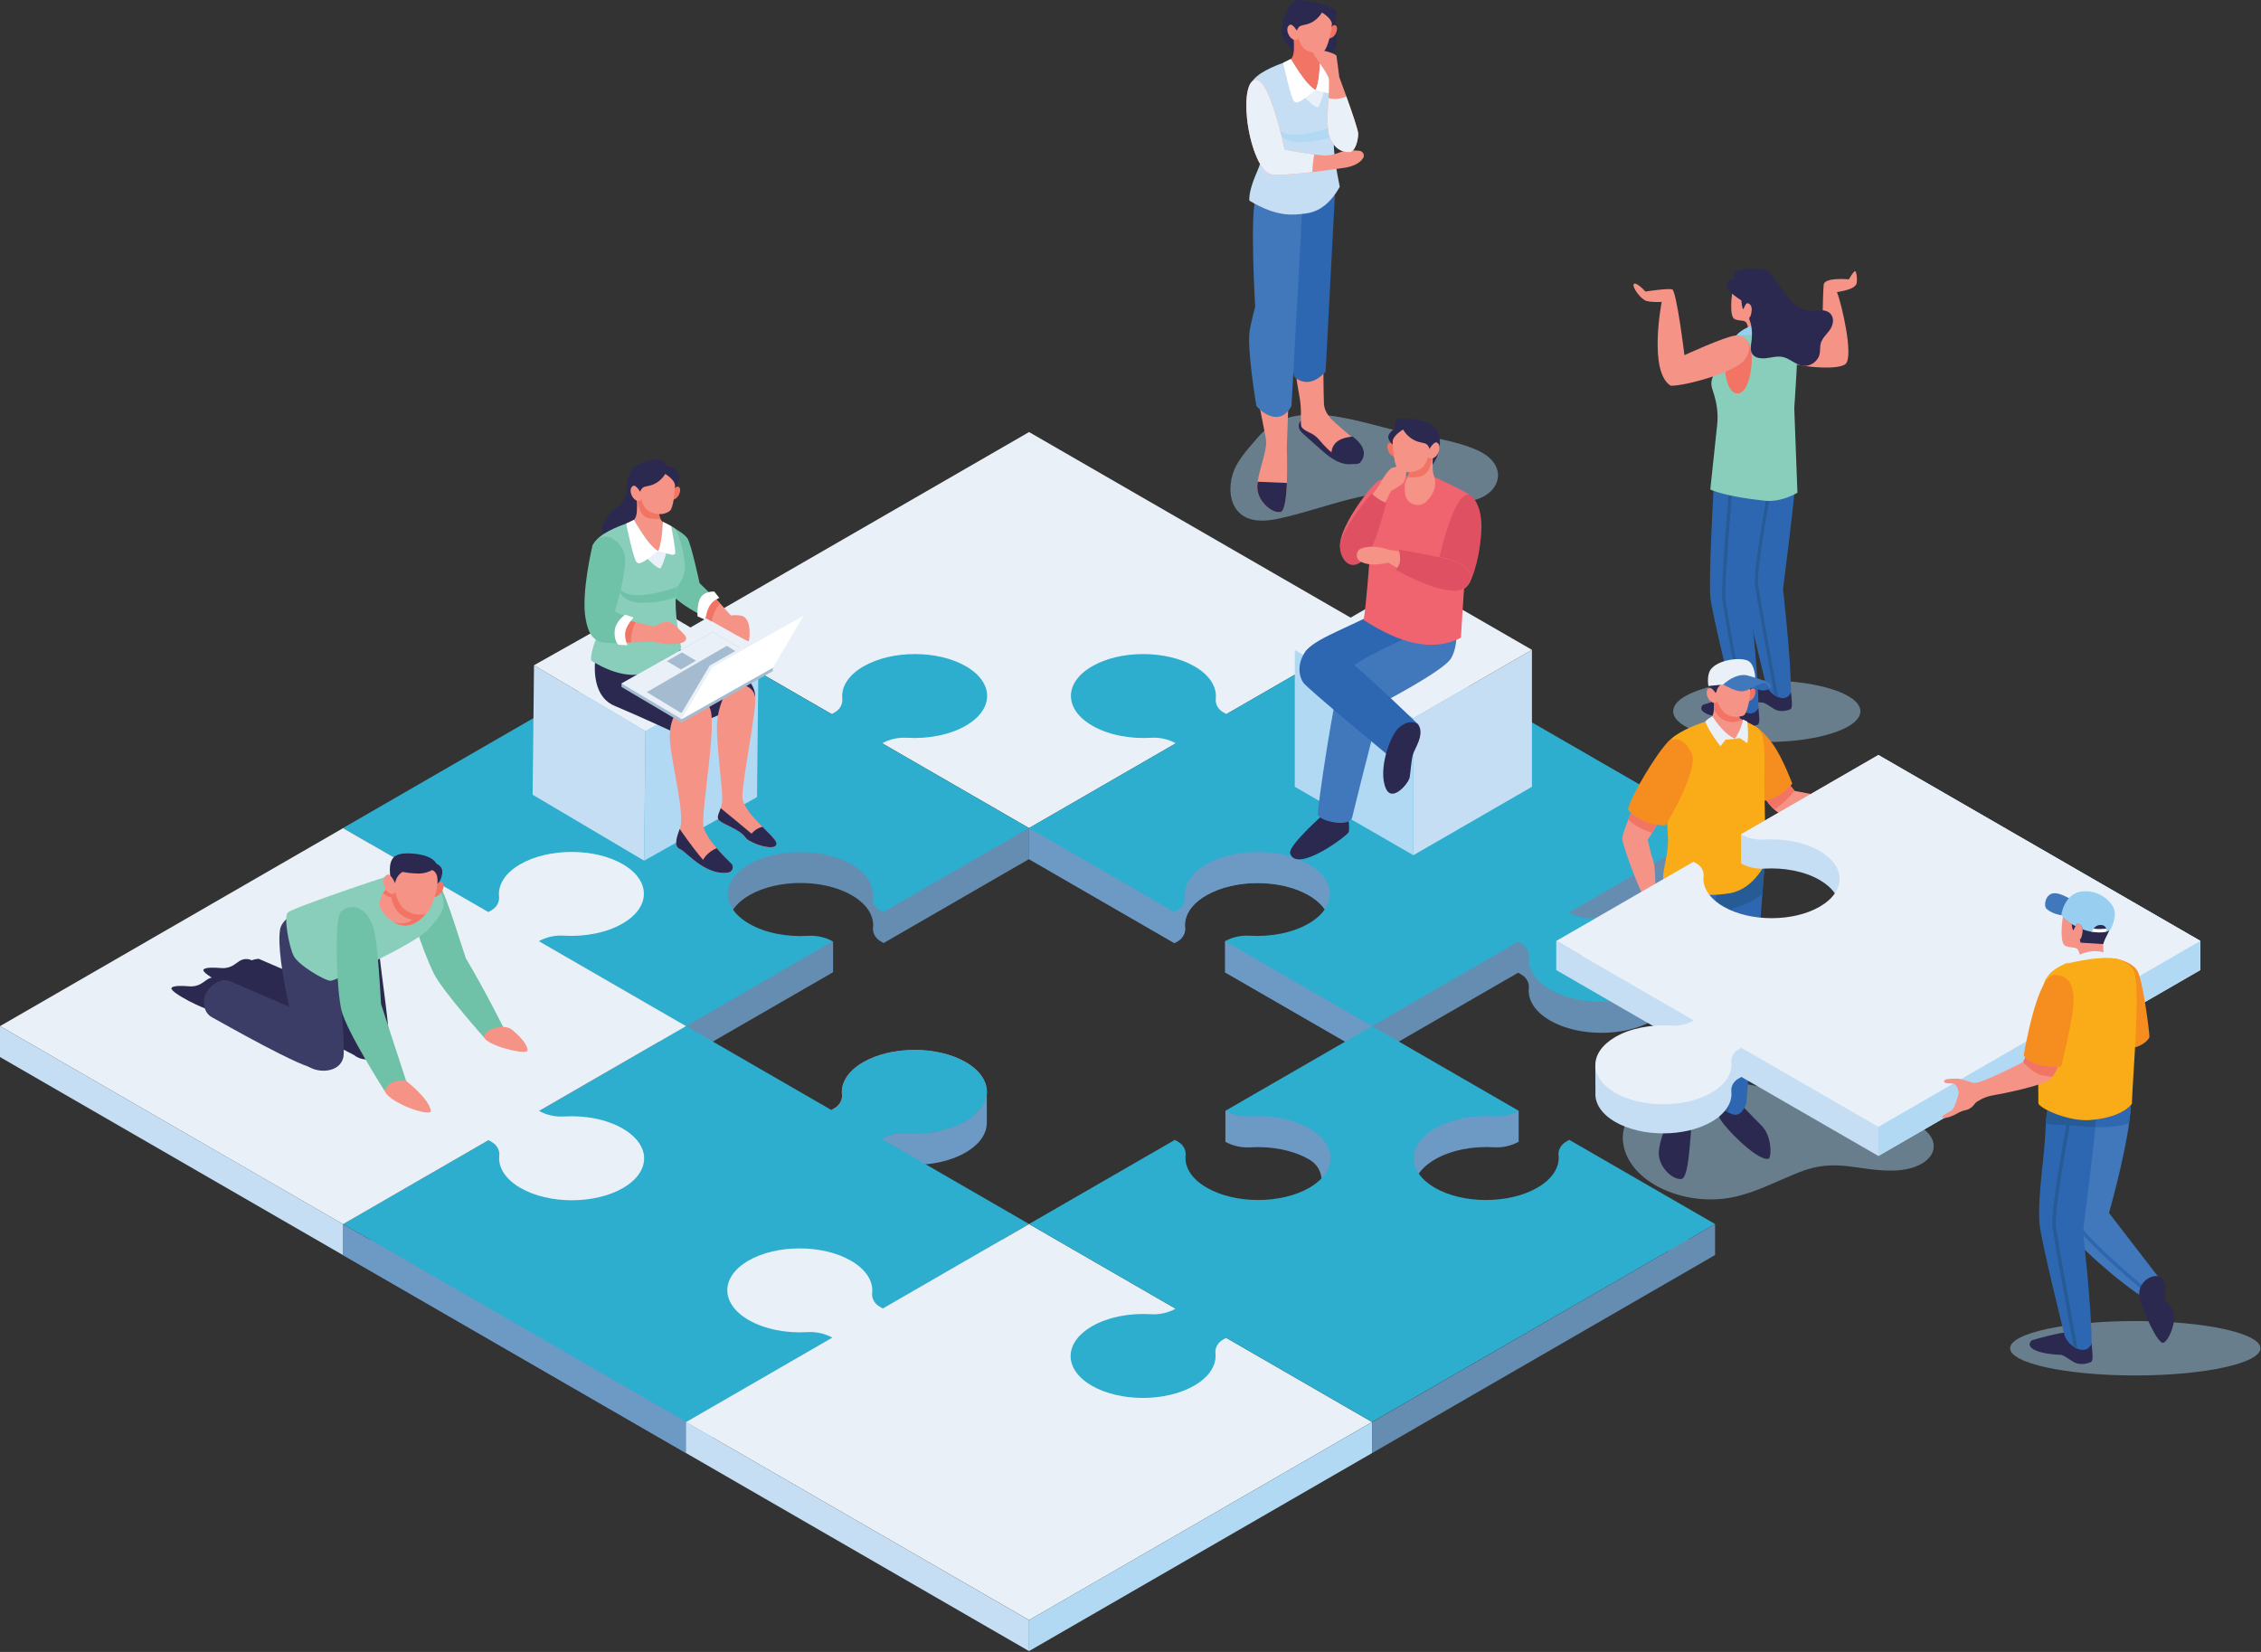 <svg width="364" height="266" viewBox="0 0 364 266" fill="none" xmlns="http://www.w3.org/2000/svg">
<rect x="0" y="0" width="364" height="266" fill="#333333" stroke="none"/>
<g clip-path="url(#clip0_2001_3828)">
<path d="M220.89 101.45L165.67 133.34L110.44 101.45L165.67 69.57L220.89 101.45Z" fill="#EAF0F8"/>
<path d="M110.44 106.46L55.22 138.34L110.44 170.21L134.12 156.55V151.59L118.45 151.93C116.29 149.4 117 146.26 120.62 144.16C125.16 141.52 132.56 141.52 137.13 144.16C138.97 145.22 140.07 146.55 140.43 147.92C140.56 148.41 140.6 148.89 140.55 149.37C140.45 150.25 140.96 151.1 141.72 151.54L142.26 151.85L165.67 138.33V133.34L110.44 106.45V106.46Z" fill="#648DB1"/>
<path d="M142.02 119.69C143.23 119.02 144.6 118.72 145.98 118.8C149.36 119.01 152.87 118.36 155.47 116.86C160.05 114.22 160.07 109.94 155.53 107.3C150.99 104.66 143.59 104.66 139.02 107.3C136.54 108.73 135.41 110.64 135.6 112.51C135.7 113.39 135.19 114.24 134.43 114.68L133.88 115L110.44 101.46L55.21 133.34L78.61 146.86L86.74 151.55L110.43 165.23L134.07 151.58C132.86 150.91 131.49 150.61 130.11 150.69C126.73 150.9 123.22 150.25 120.62 148.75C116.04 146.11 116.02 141.83 120.56 139.19C125.1 136.55 132.5 136.55 137.07 139.19C139.55 140.62 140.68 142.53 140.49 144.4C140.39 145.28 140.9 146.13 141.66 146.57L142.2 146.88L165.65 133.34L142 119.69H142.02Z" fill="#2DAECE"/>
<path d="M276.11 138.34L252.56 151.94C253.77 152.61 255.14 152.91 256.52 152.83C258.39 152.71 260.29 152.87 262.07 153.28V153.25L269.46 154.18L269.4 158.9C269.23 161.09 268.62 162.85 266.06 164.33C261.52 166.97 254.12 166.97 249.55 164.33C247.07 162.9 245.94 160.99 246.13 159.12C246.23 158.24 245.72 157.39 244.96 156.95L244.41 156.63L220.87 170.21L197.19 156.55C198.4 155.89 199.77 155.58 201.15 155.66C202.17 155.72 203.2 155.71 204.21 155.62C206.56 155.4 208.82 154.78 210.64 153.73C215.22 151.09 215.24 146.81 210.7 144.17C206.16 141.53 198.76 141.53 194.19 144.17C192.35 145.23 191.25 146.56 190.89 147.93C190.76 148.41 190.72 148.9 190.77 149.38C190.87 150.26 190.36 151.11 189.6 151.55L189.06 151.86L165.65 138.34V133.35L220.87 106.46L276.09 133.35V138.34H276.11Z" fill="#648DB1"/>
<path d="M220.89 165.23V106.46L165.67 133.35V138.34L189.08 151.86L189.62 151.55C190.38 151.11 190.89 150.26 190.79 149.38C190.74 148.9 190.78 148.41 190.91 147.93C191.27 146.55 192.37 145.23 194.21 144.17C198.78 141.53 206.17 141.53 210.72 144.17C213.91 146.02 214.84 148.68 213.53 151.02L197.21 151.57V156.56L220.89 170.23V165.24V165.23Z" fill="#6D99C5"/>
<path d="M266.07 159.34C261.53 161.98 254.13 161.98 249.56 159.34C247.08 157.91 245.95 156 246.14 154.13C246.24 153.25 245.73 152.4 244.97 151.96L244.42 151.64L220.88 165.23L197.2 151.56C198.41 150.89 199.78 150.59 201.16 150.67C204.54 150.88 208.05 150.23 210.65 148.73C215.23 146.09 215.25 141.81 210.71 139.17C206.17 136.53 198.77 136.53 194.2 139.17C191.72 140.6 190.59 142.51 190.78 144.38C190.88 145.26 190.37 146.11 189.61 146.55L189.07 146.86L165.66 133.34L189.3 119.69C188.1 119.03 186.72 118.72 185.35 118.8C181.97 119.01 178.46 118.36 175.86 116.86C171.28 114.22 171.26 109.94 175.8 107.3C180.34 104.66 187.74 104.66 192.31 107.3C194.79 108.73 195.92 110.64 195.73 112.51C195.63 113.39 196.14 114.24 196.9 114.68L197.44 114.99L220.89 101.46L276.11 133.34L252.56 146.94C253.77 147.61 255.14 147.91 256.52 147.83C259.9 147.62 263.41 148.27 266.01 149.77C270.59 152.41 270.61 156.69 266.07 159.33V159.34Z" fill="#2DAECE"/>
<path d="M141.969 188.421C143.179 187.751 144.549 187.451 145.939 187.531C149.319 187.741 152.829 187.091 155.429 185.591C157.739 184.261 158.889 182.511 158.869 180.761V175.331L156.679 176.861C156.319 176.571 155.929 176.291 155.479 176.031C150.939 173.391 143.539 173.391 138.969 176.031C136.489 177.461 135.359 179.371 135.549 181.241C135.649 182.121 135.14 182.971 134.38 183.411L133.839 183.731L110.439 170.221L86.79 183.881L78.659 188.571L55.23 202.101L110.449 233.981L133.999 220.381L139.85 217.001L142.13 215.681L165.669 202.091L141.979 188.411L141.969 188.421Z" fill="#6D99C5"/>
<path d="M155.43 180.601C152.83 182.101 149.32 182.751 145.94 182.541C144.56 182.461 143.18 182.771 141.97 183.431L133.84 178.741L134.38 178.421C135.14 177.981 135.65 177.131 135.55 176.251C135.35 174.381 136.49 172.471 138.97 171.041C143.54 168.401 150.93 168.401 155.48 171.041C160.02 173.681 160 177.961 155.42 180.601H155.43Z" fill="#F0646F"/>
<path d="M141.969 183.43C143.179 182.76 144.549 182.46 145.939 182.54C149.319 182.75 152.829 182.1 155.429 180.6C160.009 177.96 160.029 173.68 155.489 171.04C150.949 168.4 143.549 168.4 138.979 171.04C136.499 172.47 135.369 174.38 135.559 176.25C135.659 177.13 135.149 177.98 134.389 178.42L133.849 178.74L110.449 165.23L86.799 178.89L78.669 183.58L55.239 197.11L110.459 228.99L134.009 215.39L139.859 212.01L142.139 210.69L165.679 197.1L141.989 183.42L141.969 183.43Z" fill="#2DAECE"/>
<path d="M110.45 228.99V233.98L55.22 202.1V197.11L110.45 228.99Z" fill="#6D99C5"/>
<path d="M165.67 197.111L142.13 210.701L141.58 210.381C140.82 209.941 140.31 209.091 140.41 208.211C140.61 206.341 139.47 204.431 136.99 203.001C132.42 200.361 125.03 200.361 120.48 203.001C115.94 205.641 115.96 209.921 120.54 212.561C123.14 214.061 126.65 214.711 130.03 214.501C131.41 214.421 132.79 214.731 134 215.391L110.45 228.991L165.67 260.871L220.89 228.981L165.67 197.101V197.111Z" fill="#EAF0F8"/>
<path d="M165.67 260.88V265.87L110.45 233.98V228.99L165.67 260.88Z" fill="#C5DEF3"/>
<path d="M165.67 260.87V265.86L220.89 233.98V228.99L165.67 260.87Z" fill="#B2D9F3"/>
<path d="M252.62 188.54L252.08 188.86C251.32 189.3 250.81 190.15 250.91 191.03C251.11 192.9 249.97 194.81 247.49 196.24C242.92 198.88 235.53 198.88 230.98 196.24C226.43 193.6 226.46 189.32 231.04 186.68C233.64 185.18 237.15 184.53 240.53 184.74C241.91 184.82 243.29 184.51 244.49 183.85V178.86L234.11 177.86L220.89 170.23L208.9 177.15L197.28 178.87V183.86C198.49 184.53 199.88 184.83 201.26 184.75C204.64 184.54 208.15 185.19 210.74 186.69C215.32 189.33 210.8 196.25 210.8 196.25L276.11 202.11L252.62 188.54Z" fill="#6D99C5"/>
<path d="M252.62 183.55L252.08 183.87C251.32 184.31 250.81 185.16 250.91 186.04C251.11 187.91 249.97 189.82 247.49 191.25C242.92 193.89 235.53 193.89 230.98 191.25C226.44 188.61 226.46 184.33 231.04 181.69C233.64 180.19 237.15 179.54 240.53 179.75C241.91 179.83 243.29 179.52 244.49 178.86L220.89 165.23L197.28 178.86C198.49 179.53 199.88 179.83 201.26 179.75C204.64 179.54 208.15 180.19 210.74 181.69C215.32 184.33 215.34 188.61 210.8 191.25C206.25 193.89 198.86 193.89 194.29 191.25C191.8 189.82 190.67 187.91 190.87 186.04C190.97 185.16 190.47 184.31 189.7 183.87L189.14 183.55L165.66 197.1L189.26 210.73C188.05 211.4 186.68 211.7 185.3 211.62C181.92 211.41 178.41 212.06 175.81 213.56C171.23 216.2 171.21 220.48 175.75 223.12C180.29 225.76 187.69 225.76 192.26 223.12C194.74 221.69 195.87 219.78 195.68 217.91C195.58 217.03 196.09 216.18 196.85 215.74L197.4 215.42L220.88 228.97L276.11 197.1L252.62 183.53V183.55Z" fill="#2DAECE"/>
<path d="M220.891 228.99V233.98L276.111 202.09V197.11L220.891 228.99Z" fill="#648DB1"/>
<path d="M100.25 181.721C97.65 180.221 94.14 179.571 90.76 179.781C89.38 179.861 88 179.551 86.79 178.891L110.44 165.231L86.75 151.551C87.96 150.881 89.33 150.581 90.72 150.661C94.1 150.871 97.61 150.221 100.21 148.721C104.79 146.081 104.81 141.801 100.27 139.161C95.73 136.521 88.33 136.521 83.76 139.161C81.28 140.591 80.15 142.501 80.34 144.371C80.44 145.251 79.93 146.101 79.17 146.541L78.62 146.861L55.23 133.351L0 165.231L55.23 197.121L78.66 183.591L79.21 183.911C79.97 184.351 80.48 185.201 80.38 186.081C80.18 187.951 81.32 189.861 83.8 191.291C88.37 193.931 95.76 193.931 100.31 191.291C104.85 188.651 104.83 184.371 100.25 181.731V181.721Z" fill="#EAF0F8"/>
<path d="M55.22 197.11V202.1L0 170.21V165.23L55.22 197.11Z" fill="#C5DEF3"/>
<g style="mix-blend-mode:multiply" opacity="0.47">
<path d="M299.509 114.53C299.509 117.26 292.759 119.48 284.439 119.48C276.119 119.48 269.369 117.26 269.369 114.53C269.369 111.8 276.119 109.58 284.439 109.58C292.759 109.58 299.509 111.8 299.509 114.53Z" fill="#A4D3F1"/>
</g>
<path d="M287.649 58.171C288.869 58.971 295.659 59.741 297.079 58.641C298.499 57.541 296.489 48.861 295.729 47.041C298.039 46.641 298.519 46.241 298.809 45.841C299.099 45.441 298.899 43.561 298.619 43.671C298.329 43.781 297.649 44.981 297.649 44.981C297.649 44.981 293.719 44.601 293.599 45.841C293.429 47.551 293.369 54.801 293.369 54.801C293.369 54.801 289.399 53.601 287.699 54.581C286.329 55.371 286.449 57.481 287.669 58.161L287.649 58.171Z" fill="#F59386"/>
<path d="M279.389 111.031C279.519 110.891 284.009 109.721 284.659 109.811C285.309 109.901 288.269 110.591 288.339 111.511C288.409 112.431 288.679 114.031 288.229 114.211C287.779 114.391 287.099 114.601 286.269 114.431C285.439 114.261 284.349 113.121 283.659 113.121C282.969 113.121 281.209 112.951 280.219 112.551C278.909 112.031 278.999 111.461 279.389 111.021V111.031Z" fill="#2B2950"/>
<path d="M288.999 77.631C288.969 78.081 288.939 78.551 288.909 79.001C288.729 81.701 287.049 94.871 287.049 94.871C287.049 94.871 288.349 106.141 288.329 111.511C288.039 112.061 287.589 112.481 286.889 112.401C286.659 112.371 286.439 112.321 286.239 112.241C286.019 112.161 285.829 112.061 285.649 111.941C284.749 111.341 284.339 110.371 284.339 110.371C284.339 110.371 280.739 95.911 280.579 93.561C280.289 89.331 281.379 83.691 281.529 78.991C281.529 78.941 281.529 78.881 281.529 78.831C281.819 71.751 287.089 71.971 288.199 72.661C289.129 73.241 289.119 75.371 288.989 77.621L288.999 77.631Z" fill="#2E67B1"/>
<path d="M288.999 77.631C287.669 78.371 285.909 79.001 283.769 79.011C283.009 79.011 282.259 78.951 281.549 78.841C281.839 71.761 287.109 71.981 288.219 72.671C289.149 73.251 289.139 75.381 289.009 77.631H288.999Z" fill="#265B96"/>
<path d="M286.259 112.25C286.039 112.17 285.849 112.07 285.669 111.95C284.849 107.45 282.799 96.26 282.529 94.121C282.179 91.41 285.109 76.13 285.229 75.481L285.749 75.581C285.719 75.74 282.709 91.43 283.049 94.061C283.329 96.251 285.489 108.06 286.259 112.26V112.25Z" fill="#265B96"/>
<path d="M274.139 113.511C274.269 113.371 278.759 112.201 279.409 112.291C280.059 112.381 283.019 113.071 283.089 113.991C283.159 114.911 283.429 116.511 282.979 116.691C282.529 116.871 281.849 117.081 281.019 116.911C280.189 116.741 279.099 115.601 278.409 115.601C277.719 115.601 275.959 115.431 274.969 115.031C273.659 114.511 273.749 113.941 274.139 113.501V113.511Z" fill="#2B2950"/>
<path d="M284.269 78.861C284.199 79.311 281.809 97.341 281.809 97.341C281.809 97.341 283.109 108.611 283.089 113.981C282.799 114.531 282.339 114.951 281.649 114.871C281.419 114.841 281.199 114.791 280.999 114.711C280.779 114.631 280.589 114.531 280.409 114.411C279.509 113.811 279.099 112.841 279.099 112.841C279.099 112.841 275.499 98.381 275.339 96.031C275.119 92.701 275.709 81.441 275.979 76.741C276.049 75.461 276.099 74.661 276.099 74.651C276.559 68.571 282.369 72.511 283.249 73.471C284.569 74.911 284.699 76.091 284.269 78.851V78.861Z" fill="#2E67B1"/>
<path d="M279.53 71.44C278.92 78.26 277.53 94.45 277.8 96.52C278.08 98.71 280.24 110.52 281.01 114.72C280.79 114.64 280.6 114.54 280.42 114.42C279.6 109.92 277.55 98.73 277.28 96.59C277 94.43 278.36 78.22 278.99 71.36L279.53 71.44Z" fill="#265B96"/>
<path d="M284.269 78.861C284.269 78.861 281.119 80.05 275.979 76.751C276.049 75.471 276.099 74.671 276.099 74.66C276.559 68.581 282.369 72.52 283.249 73.481C284.569 74.921 284.699 76.1 284.269 78.861Z" fill="#265B96"/>
<path d="M279.059 46.33C278.669 47.77 278.449 50.96 279.219 51.36C279.979 51.76 280.829 51.46 281.149 51.96C281.469 52.46 281.569 53.6 281.569 53.6C281.569 53.6 284.239 53.47 284.969 53.08C284.949 51.42 284.799 51.02 285.009 50.51C285.219 50 286.539 47.73 285.959 45.94C285.379 44.16 279.829 43.58 279.079 46.32L279.059 46.33Z" fill="#F59386"/>
<path d="M279.53 54.011C279.53 54.011 279.36 54.111 278.9 54.351C278.24 54.701 277.72 55.281 277.46 55.981C276.11 59.641 275.47 61.061 275.51 61.821C275.53 62.211 275.64 62.641 275.79 63.051C276.39 64.771 276.64 66.591 276.45 68.401L275.34 78.821C275.34 78.821 277.53 79.941 284.13 80.631C286.84 80.911 289.37 79.341 289.37 79.341L288.86 65.711C288.86 65.711 289.62 55.101 289.3 54.551C288.52 53.181 283.18 52.461 279.52 54.011H279.53Z" fill="#89CEBB"/>
<path d="M280.8 54.41C280.8 54.41 282.4 55.27 281.94 59.151C281.48 63.031 280.06 63.941 278.92 63.031C277.78 62.12 277.35 58.41 277.78 56.641C278.24 54.761 278.75 54.02 280.8 54.41Z" fill="#F27465"/>
<path d="M279.53 54.01C279.53 54.01 280.55 52.7 282.81 52.26C285.07 51.82 286.74 53.3 286.74 53.3C286.6 53.52 282.63 53.96 279.53 54.01Z" fill="#98CEF0"/>
<path d="M286.6 47.191C286.56 46.071 285.51 45.281 285.1 45.111C284.31 44.781 281.68 43.951 281.25 44.231C280.99 44.391 280.84 44.801 280.78 45.031C280.08 45.011 278.46 44.631 278.1 45.441C277.95 45.771 278.03 46.171 278.21 46.491C278.67 47.291 279.58 47.871 280.34 48.371C280.34 48.371 280.45 49.731 280.64 49.791C280.95 49.331 281.05 48.531 281.63 48.941C282.21 49.351 281.98 50.271 281.89 50.641C281.8 51.011 281.68 51.151 281.6 51.141L281.72 51.631L285.07 51.851C285.07 51.851 285.26 51.211 285.66 50.491C286.06 49.771 286.63 48.331 286.59 47.211L286.6 47.191Z" fill="#2B2950"/>
<path d="M293.65 54.29C293.92 53.93 294.24 53.59 294.51 53.23C295.32 52.18 295.43 50.53 293.91 50.05C293.27 49.85 292.43 50.09 291.76 50.05C291 50 290.24 49.85 289.57 49.47C288.67 48.96 288.02 48.1 287.4 47.26C286.81 46.46 286.22 45.66 285.62 44.86C285.3 44.42 284.96 43.95 284.5 43.64C284.11 43.38 283.62 43.37 283.17 43.3C282.01 43.14 280.82 43.24 279.71 43.6C279.48 43.68 279.22 43.78 279.12 44.01C279.04 44.18 279.07 44.39 279.1 44.58C279.23 45.37 279.24 46.35 279.59 47.08C280.13 48.23 281.43 47.52 282.25 48.13C282.68 48.45 282.9 48.93 282.86 49.47C282.79 50.29 282.21 50.83 281.65 51.37C281.62 51.4 281.84 52.04 281.86 52.12C281.92 52.39 281.97 52.66 282 52.94C282.07 53.49 282.07 54.04 282.02 54.59C281.94 55.43 281.57 56.61 282.35 57.27C282.86 57.71 283.69 57.75 284.32 57.68C285.2 57.58 286.09 57.3 286.96 57.47C288.13 57.7 289.04 58.72 290.22 58.9C291.42 59.08 292.69 58.2 292.94 57.01C293.06 56.45 292.97 55.86 293.12 55.3C293.22 54.94 293.4 54.62 293.63 54.31L293.65 54.29Z" fill="#2B2950"/>
<path d="M264.89 46.941C264.73 46.721 263.28 45.271 263.01 45.761C262.74 46.241 264.14 48.181 265.05 48.451C265.96 48.721 267.52 48.611 267.52 48.611C267.52 48.611 265.32 59.851 268.97 62.111C271.27 62.171 279.43 59.941 280.91 57.891C282.43 55.781 281.2 53.911 279.52 54.011C277.84 54.111 271.18 57.191 271.18 57.191C271.18 57.191 269.91 46.821 269.21 46.601C268.51 46.381 264.88 46.951 264.88 46.951L264.89 46.941Z" fill="#F59386"/>
<g style="mix-blend-mode:multiply" opacity="0.47">
<path d="M311.3 184.32C311.51 186.44 309.06 188.41 304.72 188.49C299.08 188.59 295.64 186.38 289.67 188.75C286.05 190.18 282.58 192.09 278.76 192.82C275.12 193.51 271.27 193.06 267.88 191.55C264.94 190.24 262.21 187.92 261.45 184.79C259.81 178.1 268.85 174.32 274.05 174.04C280.76 173.69 287.34 176.23 293.85 177.42C298.32 178.24 303 178.81 307.26 180.46C309.89 181.48 311.16 182.93 311.3 184.31V184.32Z" fill="#A4D3F1"/>
</g>
<path d="M281.62 111.459C281.74 111.319 283.11 109.549 282.35 108.849C281.59 108.149 281.35 108.099 281.35 108.099C281.35 108.099 279.65 106.849 277.88 107.239C275.47 107.779 274.78 108.959 275.22 112.199C275.77 116.179 280.86 112.399 281.62 111.459Z" fill="#2B2950"/>
<path d="M281.32 118.86C280.43 120.03 278.85 120.4 277.46 119.89C274.31 118.74 274.54 116.2 274.54 116.2C274.54 116.2 275.54 116.07 275.83 114.86C275.87 114.69 275.9 114.48 275.92 114.25C276.01 113.23 275.9 111.82 275.9 111.71L275.98 111.66L276.9 111.1C276.9 111.1 279.89 113.25 279.93 113.72C279.96 114.07 279.75 115 280.04 115.58C280.12 115.74 280.33 115.82 280.51 115.9C280.58 115.93 280.64 115.96 280.7 115.99C281.35 116.53 282.34 117.48 281.29 118.85L281.32 118.86Z" fill="#F59386"/>
<path d="M280.54 115.919C279.98 116.099 279.32 116.329 278.69 116.269C277.33 116.139 276.47 115.319 275.94 114.259C276.03 113.239 275.92 111.829 275.92 111.719L276 111.669L276.92 111.109C276.92 111.109 279.91 113.259 279.95 113.729C279.98 114.079 279.77 115.009 280.06 115.589C280.14 115.749 280.35 115.829 280.53 115.909L280.54 115.919Z" fill="#F27465"/>
<path d="M281.53 111.42C281.53 111.42 281.98 110.67 282.37 110.89C282.76 111.11 282.6 111.88 282.33 112.32C282.06 112.76 281.5 113.03 281.29 112.94C281.08 112.85 281.53 111.42 281.53 111.42Z" fill="#F27465"/>
<path d="M281.751 111.73C281.721 112.4 281.301 115 280.641 115.24C279.781 115.54 278.711 115.51 277.821 114.9C277.161 114.45 276.581 113.42 276.391 112.68C276.231 112.07 276.231 111.4 276.521 110.85C276.651 110.59 276.841 110.37 277.061 110.19C277.551 110.22 278.291 110.23 279.081 110.15C279.871 110.07 280.481 109.74 280.851 109.47C280.911 109.48 280.961 109.5 281.021 109.53C281.451 109.73 281.631 110.18 281.711 110.67C281.771 111.05 281.761 111.44 281.751 111.74V111.73Z" fill="#F59386"/>
<path d="M276.38 111.89C276.38 111.89 275.62 110.53 275.14 110.79C274.66 111.05 274.64 111.79 275.01 112.46C275.44 113.23 276.25 113.42 276.51 112.87L276.37 111.89H276.38Z" fill="#F59386"/>
<path d="M275.04 110.47C275.04 110.47 277.57 110.2 277.96 110.16C278.45 110.07 282.46 109.67 282.55 109.46C282.64 109.25 282.51 106.87 281.36 106.37C280.02 105.79 276.48 106.26 275.38 107.85C274.73 108.78 275.04 110.48 275.04 110.48V110.47Z" fill="#EAF0F8"/>
<path d="M284.929 110.829C284.929 110.829 283.709 111.859 282.189 110.399C283.359 109.499 283.749 109.719 284.209 109.849C284.669 109.979 284.929 110.829 284.929 110.829Z" fill="#3067B1"/>
<path d="M277.43 110.21C277.43 110.21 279.27 111.35 280.44 111.32C281.61 111.3 283.42 109.79 284.1 109.98C284.78 110.17 284.79 110.81 284.94 110.82C285.09 110.83 285.19 110.44 284.68 109.97C284.17 109.51 281.29 108.76 281.29 108.76C281.29 108.76 279.72 108.21 277.44 110.19L277.43 110.21Z" fill="#4078BB"/>
<path d="M276.92 177.719C276.92 177.719 276.77 179.289 276.79 179.869C276.82 180.669 282.71 187.009 284.71 186.589C285.19 186.489 285.36 182.969 283.55 181.209C282.24 179.929 280.04 177.569 280.04 177.569L276.92 177.719Z" fill="#2B2950"/>
<path d="M284.16 138.129C284.16 138.129 284.05 139.599 283.88 141.959C283.83 142.569 283.78 143.239 283.73 143.959C282.91 154.899 281.22 177.449 281.13 177.679C280.94 178.129 280.51 179.439 279.42 179.509C279.16 179.529 278.74 179.389 278.28 179.159C278.09 179.069 277.91 178.969 277.72 178.859C277.19 178.549 276.67 178.199 276.36 177.899C275.69 175.789 275.4 157.169 275.28 146.249C275.28 146.109 275.28 145.959 275.28 145.819C275.23 141.409 275.22 138.349 275.22 138.349C275.22 138.349 276.73 136.599 278.6 135.669C278.62 135.659 278.64 135.649 278.66 135.639C280.55 134.719 282.78 134.669 284.18 138.109L284.16 138.129Z" fill="#2E67B1"/>
<path d="M284.16 138.129C284.16 138.129 284.05 139.599 283.88 141.959C283.83 142.569 283.78 143.239 283.73 143.959C282.25 145.109 280.38 146.119 278.21 146.369C277.22 146.489 276.23 146.429 275.27 146.269C275.27 146.129 275.27 145.979 275.27 145.839C275.22 141.429 275.21 138.369 275.21 138.369C275.21 138.369 281.37 131.219 284.17 138.119L284.16 138.129Z" fill="#265B96"/>
<path d="M278.27 179.169C278.08 179.079 277.9 178.979 277.71 178.869C277.73 166.919 278.53 137.559 278.58 135.689V135.659H278.64H279.13C279.12 136.049 278.27 167.199 278.27 179.169Z" fill="#265B96"/>
<path d="M272.31 179.2C272.39 181.45 272.04 184.42 271.99 185.05C271.78 187.47 271.4 189.75 270.71 189.84C269.21 190.03 266.95 187.82 267.05 185.55C267.06 185.26 267.1 184.95 267.16 184.63C267.5 182.81 268.32 181.13 268.69 179.32C269 177.85 269.45 175.89 271.57 176.61C272.06 176.78 272.26 177.86 272.3 179.2H272.31Z" fill="#2B2950"/>
<path d="M276.57 141.4L276.07 145.95L272.58 177.74C272.58 177.74 271.59 179.99 270.53 179.94C269.47 179.89 267.88 177.96 267.88 177.96C267.88 177.96 267.4 166.79 267.7 157.82C267.86 153.01 268.01 147.01 268.1 143.25C268.15 141.07 268.19 139.64 268.19 139.64C274.2 137.79 276.56 141.4 276.56 141.4H276.57Z" fill="#4078BB"/>
<path d="M276.57 141.4L276.07 145.95C272.84 146.3 269.75 144.45 268.11 143.25C268.16 141.07 268.2 139.64 268.2 139.64C274.21 137.79 276.57 141.4 276.57 141.4Z" fill="#3067B1"/>
<path d="M302.82 131.179C299.35 132.499 296.51 131.029 296.51 131.029C296.51 131.029 289.04 132.059 286.72 131.059C286.34 130.899 285.99 130.659 285.68 130.379C284.51 129.379 283.78 127.889 283.78 127.889L287.16 125.159L288.89 127.319L288.91 127.349C288.91 127.349 294.04 128.359 296.89 128.799C299.13 128.629 301.34 128.359 303 130.589C303.15 130.789 303.06 131.079 302.82 131.169V131.179Z" fill="#F59386"/>
<path d="M288.9 127.329C288.17 128.309 287.06 129.369 285.68 130.379C284.51 129.379 283.78 127.889 283.78 127.889L287.16 125.159L288.89 127.319L288.9 127.329Z" fill="#F27465"/>
<path d="M282.54 116.949C282.54 116.949 283.77 117.539 285.41 119.829C287.05 122.119 288.54 126.199 288.54 126.199C288.54 126.199 286.73 128.479 284.11 128.939C281.59 126.099 280.85 124.129 280.44 122.409C280.03 120.689 280.2 117.069 282.53 116.959L282.54 116.949Z" fill="#F68D1F"/>
<path d="M284.24 139.06C282.15 142.75 279.81 143.72 277.91 143.92C276.01 144.12 273.03 144.73 267.76 141.52C267.64 140.32 268.36 138.35 268.51 136.04C268.76 133.76 267.17 122.2 268.21 120.02C268.96 118.44 271.92 117.15 273.52 116.56C273.7 116.49 273.87 116.43 274.01 116.38C274.35 116.26 274.55 116.2 274.55 116.2C274.55 116.2 277.26 119.06 279.27 118.96C280.28 118.68 280.73 116 280.73 116C280.73 116 281.27 116.25 281.83 116.54C281.97 116.62 282.12 116.69 282.26 116.77C282.36 116.83 282.46 116.88 282.55 116.94C282.75 117.06 282.91 117.17 283 117.25C283.7 118 284.2 118.7 284.04 124.49C283.98 126.65 284.28 135.97 284.24 139.06Z" fill="#FAAC18"/>
<path d="M275.69 115.33C275.69 115.33 277.22 117.97 279.27 118.96C278.34 119.05 277.81 119.11 277.81 119.11L276.97 120.16C276.97 120.16 275.15 117.84 274.54 116.2C274.79 115.8 275.68 115.33 275.68 115.33H275.69Z" fill="#EAF0F8"/>
<path d="M279.271 118.97C279.271 118.97 280.261 117.73 280.611 115.85L281.291 116.19C281.291 116.19 281.591 118.51 281.281 119.69C280.601 119.13 280.051 118.85 280.051 118.85L279.281 118.97H279.271Z" fill="#EAF0F8"/>
<path d="M269.55 148.449C268.69 148.539 265.46 146.089 264.33 143.789C263.2 141.499 261.21 136.029 261.17 134.969C261.16 134.679 261.57 133.429 262.13 131.989C262.95 129.879 264.08 127.389 264.62 126.989C265.86 126.069 269.31 127.209 268.1 130.019C267.36 131.739 266.54 133.199 265.97 134.119C265.56 134.799 265.28 135.189 265.28 135.189C265.28 135.189 265.72 137.379 266.04 138.239C266.7 140.039 266.27 142.259 266.69 142.879C267.26 143.709 270.08 145.019 269.56 148.449H269.55Z" fill="#F59386"/>
<path d="M268.09 130.019C267.35 131.739 266.53 133.199 265.96 134.119C264.03 133.479 262.81 132.619 262.11 131.989C262.93 129.879 264.06 127.389 264.6 126.989C265.84 126.069 269.29 127.209 268.08 130.019H268.09Z" fill="#F27465"/>
<path d="M268.65 119.329C266.72 121.239 262.55 128.149 262.08 130.379C262.08 130.379 264.27 133.019 268.13 132.909C270.78 128.539 273.18 123.059 272.38 121.379C271.58 119.699 270.3 118.429 268.65 119.329Z" fill="#F68D1F"/>
<path d="M354.24 151.519V156.199L302.4 186.139L280.35 173.409L279.83 173.709C279.11 174.129 278.64 174.919 278.73 175.749C278.92 177.499 277.85 179.299 275.52 180.649C271.23 183.119 264.29 183.119 260.02 180.649C257.79 179.349 256.74 177.639 256.85 175.939L256.83 171.529C256.83 171.529 271.56 169.629 272.7 169.009L250.86 156.389L250.54 156.199V151.519L254.6 153.859L272.65 143.439L273.17 143.739C273.89 144.159 274.36 144.949 274.27 145.779C274.08 147.529 275.15 149.329 277.48 150.669C281.77 153.149 288.71 153.149 292.98 150.669C297.25 148.189 297.22 144.169 292.93 141.689C290.49 140.279 287.19 139.679 284.02 139.869C282.72 139.949 281.43 139.659 280.3 139.029V134.339L302.4 121.569L354.25 151.509L354.24 151.519Z" fill="#C5DEF3"/>
<path d="M354.24 151.519V156.199L302.4 186.139L302.39 186.129V121.579L354.24 151.519Z" fill="#B2D9F3"/>
<path d="M354.24 151.509L302.4 181.449L280.35 168.719L279.83 169.019C279.11 169.439 278.64 170.229 278.73 171.059C278.92 172.809 277.85 174.609 275.52 175.959C271.23 178.429 264.29 178.429 260.02 175.959C255.75 173.479 255.78 169.459 260.07 166.969C262.51 165.559 265.81 164.959 268.98 165.149C270.28 165.229 271.57 164.939 272.7 164.319L250.54 151.519L272.64 138.759L273.16 139.059C273.88 139.479 274.35 140.269 274.26 141.099C274.07 142.849 275.14 144.649 277.47 145.989C281.76 148.469 288.7 148.469 292.97 145.989C297.24 143.509 297.21 139.489 292.92 137.009C290.48 135.599 287.18 134.999 284.01 135.189C282.71 135.269 281.42 134.979 280.29 134.349L302.4 121.579L354.24 151.509Z" fill="#EAF0F8"/>
<path d="M340.6 154.36C340.6 154.36 343.26 154.82 344.12 156.37C344.99 157.92 346.04 166.08 346.04 167.01C345.36 168.37 342.98 169.1 341.83 168.8C339.91 168.31 339.94 160.5 340.6 154.36Z" fill="#F68D1F"/>
<path d="M332.28 146.819C331.86 148.379 331.62 151.839 332.45 152.279C333.27 152.709 334.19 152.389 334.54 152.939C334.88 153.479 334.99 154.719 334.99 154.719C334.99 154.719 337.89 154.579 338.67 154.149C338.64 152.349 338.48 151.909 338.71 151.359C338.94 150.809 340.37 148.339 339.74 146.409C339.11 144.479 333.09 143.849 332.28 146.829V146.819Z" fill="#F59386"/>
<path d="M340.24 147C340.27 147.9 339.93 149 339.58 149.82C339.46 150.1 339.34 150.35 339.23 150.55C338.8 151.33 338.59 152.02 338.59 152.02L334.96 151.79L334.83 151.26C334.92 151.26 335.05 151.11 335.15 150.71C335.21 150.48 335.32 150.04 335.27 149.63C335.24 149.34 335.13 149.06 334.87 148.87C334.49 148.61 334.3 148.8 334.14 149.12C334.02 149.33 333.92 149.6 333.79 149.8C333.66 149.76 333.57 149.2 333.52 148.76C333.49 148.48 333.47 148.26 333.47 148.26C333.47 148.26 332.18 147.52 332.07 147.25C331.77 146.51 332.49 145.24 333.02 145.06C333.19 145 333.48 144.9 333.94 144.64C334.01 144.4 334.17 143.95 334.44 143.77C334.91 143.47 337.76 144.36 338.62 144.73C339.07 144.92 340.21 145.78 340.25 146.99L340.24 147Z" fill="#2B2950"/>
<path d="M336.78 150.05C336.78 150.05 338.27 150.28 339.13 150.02C339.33 149.76 339.4 149.5 339.4 149.5C339.4 149.5 337.35 149.79 336.38 149.35C336.4 149.79 336.78 150.06 336.78 150.06V150.05Z" fill="white"/>
<path d="M331.87 147.37C331.87 147.37 330.48 147.23 329.48 146.35C328.96 145.89 329.27 144.01 330.57 143.84C332.35 143.62 335.67 146.46 335.67 146.46L331.87 147.36V147.37Z" fill="#4078BB"/>
<path d="M339.849 149.51C339.789 149.64 339.699 149.75 339.579 149.83C339.559 149.85 339.539 149.86 339.519 149.87C339.399 149.93 339.269 149.98 339.129 150.02C339.199 149.37 338.839 148.89 338.049 148.95C337.209 149.01 336.879 149.79 336.779 150.05C336.269 149.96 335.759 149.82 335.269 149.64C335.239 149.35 335.129 149.07 334.869 148.88C334.489 148.62 334.299 148.81 334.139 149.13C334.059 149.09 333.979 149.05 333.909 149.01C333.769 148.93 333.629 148.86 333.509 148.78C332.359 147.94 331.909 147.5 331.869 147.38C331.829 147.22 332.299 144.19 334.819 143.6C337.399 143.16 339.179 144.55 340.019 145.73C340.809 146.85 340.439 148.23 339.859 149.52L339.849 149.51Z" fill="#98CEF0"/>
<g style="mix-blend-mode:multiply" opacity="0.47">
<path d="M363.91 217.1C363.91 219.52 354.89 221.48 343.76 221.48C332.63 221.48 323.61 219.52 323.61 217.1C323.61 214.68 332.63 212.72 343.76 212.72C354.89 212.72 363.91 214.68 363.91 217.1Z" fill="#A4D3F1"/>
</g>
<path d="M342.76 180.9C341.92 186.97 339.53 195.31 339.53 195.31C339.53 195.31 346.92 204.9 348.05 206.37C348.7 207.71 348.24 208.67 347.39 209.07C347.19 209.17 346.96 209.23 346.72 209.26C346.25 209.32 345.73 209.25 345.24 209.02C341.6 206.88 333.41 199.71 332.17 197.26C331.34 195.61 332.5 186.99 333.65 181.09C334.2 178.22 334.75 176 335.06 175.52C336.01 174.07 341.64 171.63 342.84 175.58C343.17 176.66 343.07 178.62 342.75 180.9H342.76Z" fill="#4078BB"/>
<path d="M342.85 175.58C343.18 176.66 343.08 178.62 342.76 180.9C338.97 181.96 335.27 181.42 333.66 181.09C334.21 178.22 334.76 176 335.07 175.52C336.02 174.07 341.65 171.63 342.85 175.58Z" fill="#3067B1"/>
<path d="M334.971 197.319C336.231 199.849 346.281 208.149 347.401 209.059C347.201 209.159 346.971 209.219 346.731 209.249C344.681 207.559 335.711 200.079 334.461 197.569C333.061 194.749 337.671 175.869 337.871 175.069L338.421 175.209C337.091 180.619 333.881 195.139 334.971 197.319Z" fill="#2E67B1"/>
<path d="M347.28 205.489C345.97 205.309 344.06 206.799 344.44 208.839C344.83 210.879 347.44 216.659 348.33 216.209C349.23 215.759 350.45 212.729 349.87 211.209C349.28 209.689 348.59 209.849 348.57 209.109C348.55 208.369 349.01 205.749 347.29 205.499L347.28 205.489Z" fill="#2B2950"/>
<path d="M327.02 215.879C327.16 215.719 332.03 214.459 332.74 214.559C333.45 214.649 336.66 215.409 336.73 216.399C336.8 217.389 337.1 219.129 336.61 219.329C336.13 219.529 335.38 219.759 334.48 219.569C333.58 219.379 332.4 218.149 331.65 218.149C330.9 218.149 328.99 217.959 327.92 217.539C326.5 216.969 326.6 216.359 327.02 215.889V215.879Z" fill="#2B2950"/>
<path d="M337.44 179.659C337.41 180.149 337.38 180.649 337.35 181.139C337.35 181.229 337.34 181.339 337.33 181.449C337.05 184.959 335.34 198.339 335.34 198.339C335.34 198.339 336.75 210.569 336.73 216.389C336.41 216.989 335.93 217.439 335.17 217.359C334.92 217.329 334.69 217.269 334.47 217.189C334.24 217.099 334.02 216.989 333.83 216.859C332.85 216.209 332.41 215.159 332.41 215.159C332.41 215.159 328.5 199.489 328.33 196.929C328.02 192.339 329.2 186.229 329.35 181.129C329.35 181.069 329.35 181.009 329.36 180.959C329.67 173.279 335.39 173.519 336.59 174.269C336.62 174.289 336.65 174.309 336.69 174.339C336.72 174.359 336.75 174.389 336.78 174.419C336.8 174.439 336.82 174.459 336.84 174.479C337.59 175.309 337.58 177.429 337.45 179.659H337.44Z" fill="#2E67B1"/>
<path d="M337.44 179.66C337.41 180.15 337.38 180.65 337.35 181.14C337.35 181.23 337.34 181.34 337.33 181.45C335.67 181.53 333.44 181.14 331.77 181.14C330.94 181.14 330.13 181.08 329.36 180.95C329.67 173.27 335.39 173.51 336.59 174.26C336.62 174.28 336.65 174.3 336.69 174.33C336.72 174.35 336.75 174.38 336.78 174.41C336.8 174.43 336.82 174.45 336.84 174.47C337.59 175.3 337.58 177.42 337.45 179.65L337.44 179.66Z" fill="#265B96"/>
<path d="M334.47 217.199C334.23 217.119 334.02 216.999 333.83 216.869C332.94 211.989 330.72 199.859 330.43 197.539C330.05 194.599 333.23 178.029 333.36 177.319L333.92 177.429C333.89 177.599 330.62 194.619 330.99 197.469C331.3 199.849 333.64 212.649 334.47 217.199Z" fill="#265B96"/>
<path d="M336.15 153.98C336.15 153.98 331.54 154.98 329.93 156.87C328.74 158.26 329.1 158.57 328.67 161.05C328.28 163.26 328.08 170.1 328.16 177.71C328.67 178.64 333.15 180.64 336.58 180.35C340.01 180.06 342.13 179.04 343.21 177.76C343.36 173.06 344.69 158.44 343.48 156.21C342.82 154.99 339.81 153.46 336.15 153.99V153.98Z" fill="#FAAC18"/>
<path d="M332.78 155.14C332.78 155.14 333.89 153.72 336.34 153.24C338.79 152.76 340.6 154.37 340.6 154.37C339.16 154.06 336.47 154.31 332.79 155.14H332.78Z" fill="#EAF0F8"/>
<path d="M331.62 170.76C331.62 170.76 331.3 172.22 330.45 173.35C330.38 173.45 330.31 173.54 330.22 173.64C329.2 174.8 322.19 176.15 320.82 176.38C319.45 176.61 318.47 177.28 318.2 177.45C317.92 177.62 317.55 178.52 316.48 178.75C315.41 178.98 315.32 179.24 314.4 179.64C313.52 180.01 312.86 180.14 312.68 179.91C312.49 179.68 313.84 179.03 314.21 178.8C314.58 178.57 315.24 176.65 315.33 176C315.38 175.66 315.01 174.78 314.66 174.58C314.24 174.34 313 174.59 312.98 174.17C312.96 173.69 313.87 173.69 315.29 173.69C316.54 173.91 317.34 174.38 317.93 174.38C319.14 174.38 324.8 171.48 325.61 171.07C325.67 171.04 325.71 171.02 325.71 171.02L326.47 169.37L331.62 170.76Z" fill="#F59386"/>
<path d="M331.62 170.76C331.62 170.76 331.3 172.22 330.45 173.35C330.12 173.36 329.66 173.34 329.02 173.23C327.41 172.97 325.7 171.01 325.7 171.01L326.46 169.36L331.61 170.75L331.62 170.76Z" fill="#F27465"/>
<path d="M325.801 169.96C325.801 169.96 326.571 171.14 328.581 171.56C330.591 171.97 331.821 171.77 331.821 171.77C331.821 171.77 333.561 164.92 333.781 161.88C333.991 159.05 333.331 157.04 330.741 156.99C327.911 156.94 325.801 169.96 325.801 169.96Z" fill="#F68D1F"/>
<g style="mix-blend-mode:multiply" opacity="0.47">
<path d="M241.16 76.36C241.28 78.53 239.17 80.62 235.52 80.81C233.22 80.93 231.02 80.02 228.77 79.58C221.25 78.11 213.56 81.84 205.92 83.5C203.39 84.05 200.39 84.17 198.88 81.78C197.83 80.13 197.88 77.65 198.69 75.69C199.5 73.73 201.16 72.02 202.46 70.48C208.42 63.4 219.2 68.3 226.67 69.74C230.41 70.46 234.33 70.93 237.87 72.51C240.05 73.49 241.08 74.94 241.16 76.36Z" fill="#A4D3F1"/>
</g>
<path d="M209.581 67.641C208.981 68.041 208.981 68.791 209.281 69.281C209.581 69.771 211.071 70.961 212.581 72.331C214.091 73.701 216.011 75.191 218.161 74.641C218.981 74.351 219.241 74.041 218.581 72.661C217.911 71.291 211.251 66.551 209.591 67.641H209.581Z" fill="#2B2950"/>
<path d="M213.091 51.31C213.091 51.31 212.981 60.54 213.141 64.96C213.191 66.43 214.231 67.46 215.341 68.42C217.241 70.04 218.631 71.27 218.841 71.54C219.611 72.55 217.811 74.34 216.471 74.09C215.801 73.96 214.561 73.11 213.561 72.11C212.491 71.09 212.181 70.27 210.831 69.66C210.171 69.36 209.551 68.97 209.481 68.56C209.331 67.62 209.631 66.11 209.171 63.66C208.661 60.97 208.061 57.09 208.761 54.1C209.461 51.11 211.561 50.21 213.101 51.32L213.091 51.31Z" fill="#F59386"/>
<path d="M214.351 72.941C214.351 72.941 217.421 75.461 218.951 74.521C219.681 73.651 220.231 72.191 217.781 70.301C215.241 70.521 214.451 71.611 214.341 72.941H214.351Z" fill="#2B2950"/>
<path d="M214.98 29.99L213.41 59.83C213.41 59.83 210.92 62.98 208.35 60.64C206.81 54.67 207.65 48.59 207.93 47.4C208.2 46.21 208.66 45.38 208.66 45.38V29.8C208.66 29.8 211.74 27.24 214.98 29.98V29.99Z" fill="#2E67B1"/>
<path d="M207.16 72.08C207.16 72.08 207.28 75.01 207.17 77.76C207.07 80.11 206.8 82.34 206.14 82.45C204.7 82.7 202.4 80.66 202.4 78.46C202.4 78.18 202.43 77.88 202.47 77.57C202.77 75.43 203.95 72.66 203.83 71.01C203.69 69.13 200.61 57.39 201.89 53.06C203.18 48.72 207.24 51.27 207.84 53.48L207.16 72.09V72.08Z" fill="#F59386"/>
<path d="M207.18 77.76C207.08 80.11 206.81 82.34 206.15 82.45C204.71 82.7 202.41 80.66 202.41 78.46C202.41 78.18 202.44 77.88 202.48 77.57L207.18 77.77V77.76Z" fill="#2B2950"/>
<path d="M209.7 32.81L207.92 65.35C207.92 65.35 207.03 67.32 205.25 67.13C203.47 66.94 202.26 65.35 202.26 65.35C202.26 65.35 200.65 55.86 201.22 53.03C201.49 51.66 201.92 49.96 202.07 49.37C202.07 49.37 201.18 34.15 202.2 31.86C203.22 29.57 209.01 28.29 209.71 32.82L209.7 32.81Z" fill="#4078BB"/>
<path d="M208.83 8.73C208.83 8.73 206.97 7.49 206.44 5.67C205.91 3.86 207.61 0.27 208.66 0.03C209.71 -0.21 214.58 0.79 215.13 1.87C215.27 2.15 214.97 2.79 214.96 3.45C215.25 5.69 215.39 7.19 214.98 7.87C214.41 8.83 212.59 9.35 212.59 9.35L208.82 8.73H208.83Z" fill="#2B2950"/>
<path d="M211.789 14.49C209.909 15.03 207.069 9.96 207.069 9.96C207.069 9.96 207.959 9.84 208.209 8.78C208.419 7.94 208.259 6.12 208.259 6.01L208.329 5.97L209.139 5.47C209.139 5.47 211.789 7.35 211.829 7.78C211.859 8.09 211.859 8.82 212.119 9.33C212.219 9.52 212.339 9.68 212.519 9.78C212.629 10.32 212.669 12.97 211.789 14.51V14.49Z" fill="#F27465"/>
<path d="M214.15 4.62C214.15 4.62 214.61 3.85 215.01 4.07C215.41 4.29 215.25 5.07 214.97 5.53C214.7 5.99 214.13 6.26 213.91 6.17C213.69 6.08 214.15 4.62 214.15 4.62Z" fill="#F27465"/>
<path d="M214.42 3.83C214.39 5.17 213.69 7.74 213.2 8.17C212.55 8.75 211.69 8.76 210.18 8.01C209.47 7.66 208.87 5.9 208.78 4.96C208.81 4.84 208.96 4.34 209.38 4.17C209.85 3.97 210.58 4.01 211.5 3.41C212.41 2.81 212.81 2.01 212.81 2.01C212.81 2.01 214.36 2.9 214.42 3.84V3.83Z" fill="#F59386"/>
<path d="M208.9 5.12C208.9 5.12 208.12 3.73 207.64 4C207.15 4.27 207.13 5.02 207.52 5.7C207.96 6.48 208.78 6.67 209.05 6.11L208.9 5.11V5.12Z" fill="#F59386"/>
<path d="M214.73 21.86C214.59 24.58 215.24 27.81 215.69 30.08C213.85 33.34 211.79 34.2 210.11 34.39C208.43 34.57 205.81 35.12 201.14 32.31C201.03 31.25 201.58 29.43 202.41 27.57C203.25 25.71 203.51 23.45 203.32 21.77C203.14 20.1 200.55 15.28 201.46 13.35C202.19 11.79 205.36 10.55 206.57 10.13C206.87 10.03 207.05 9.97 207.05 9.97L208.07 9.94C208.54 10.73 209.58 12.39 210.58 13.5C211.01 13.98 211.42 14.35 211.78 14.51C211.97 14.19 212.12 13.65 212.22 13.04C212.47 11.6 212.51 9.78 212.51 9.78C212.51 9.78 213.26 10.13 213.86 10.46C213.95 10.51 214.04 10.56 214.12 10.61C214.29 10.71 214.44 10.81 214.52 10.88C215.14 11.54 216.29 15.97 216.14 17.28C215.99 18.49 215.73 19.2 214.92 20.29C214.82 20.79 214.75 21.33 214.72 21.88L214.73 21.86Z" fill="#C5DEF3"/>
<path d="M213.63 12.62C213.63 12.62 213.43 13.67 213.11 14.83C212.86 15.74 212.55 16.71 212.21 17.31C211.71 17.28 210.87 16.54 210.13 15.78C209.3 14.93 208.59 14.04 208.59 14.04L210.59 13.48C211.02 13.96 211.43 14.33 211.79 14.49C211.98 14.17 212.13 13.63 212.23 13.02L213.63 12.63V12.62Z" fill="#EAF0F8"/>
<path d="M211.79 14.491C211.2 14.941 210.63 15.411 210.13 15.78C209.3 16.39 208.63 16.741 208.29 16.261C207.76 15.521 206.66 10.501 206.58 10.12C206.58 10.111 206.58 10.101 206.58 10.101L207.82 9.48C207.82 9.48 207.92 9.65 208.08 9.93C208.55 10.72 209.59 12.38 210.59 13.491C211.02 13.97 211.43 14.341 211.79 14.501V14.491Z" fill="white"/>
<path d="M214.54 14.891C214.34 15.181 213.9 15.051 213.11 14.831C212.75 14.721 212.31 14.601 211.79 14.491C211.98 14.171 212.13 13.631 212.23 13.021C212.48 11.581 212.52 9.761 212.52 9.761C212.52 9.761 213.27 10.111 213.87 10.441C214.14 11.751 214.71 14.651 214.54 14.891Z" fill="white"/>
<path d="M214.93 20.27C214.83 20.77 214.76 21.311 214.73 21.86C213.74 22.39 211.66 22.831 209.34 22.89C205.45 22.991 205.35 20.02 205.35 20.02C205.35 20.02 205.59 21.721 208.56 21.671C211.52 21.62 214.93 20.261 214.93 20.261V20.27Z" fill="#B2D9F3"/>
<path d="M219.45 25.44C218.59 26.89 216.1 27.06 216.1 27.06C216.1 27.06 213.85 27.4 211.3 27.71C208.49 28.04 205.32 28.31 204.43 28.01C202.75 27.42 201.2 23.15 200.77 19.09C200.41 15.57 200.9 12.77 202.3 12.84C204.5 12.93 206.83 24.06 206.83 24.06C206.83 24.06 208.71 24.51 211.59 24.87C211.96 24.92 212.34 24.96 212.74 25C213.73 25.11 214.71 24.93 215.63 24.56C216.78 24.11 217.67 24.19 218.84 24.28C219.41 24.33 219.75 24.95 219.46 25.45L219.45 25.44Z" fill="#F59386"/>
<path d="M211.58 24.87C211.47 25.49 211.27 26.75 211.29 27.71C208.48 28.04 205.31 28.31 204.42 28.01C202.74 27.42 201.19 23.15 200.76 19.09C200.4 15.57 200.89 12.77 202.29 12.84C204.49 12.93 206.82 24.06 206.82 24.06C206.82 24.06 208.7 24.51 211.58 24.87Z" fill="#EAF0F8"/>
<path d="M218.651 21.54C218.651 22.53 218.201 24.5 217.191 24.5C216.181 24.5 214.791 24.08 214.031 21.95C213.561 20.65 213.741 18.01 213.871 15.79C213.951 14.38 214.021 13.15 213.891 12.53C213.231 10.96 211.381 8.9 211.461 8.54C211.511 8.28 211.701 8.09 212.581 8.11C213.461 8.13 215.111 8.73 215.161 9C215.211 9.26 215.611 12.41 215.611 12.41C215.611 12.41 216.131 13.81 216.751 15.52C217.621 17.93 218.661 20.95 218.661 21.53L218.651 21.54Z" fill="#F59386"/>
<path d="M218.651 21.54C218.651 22.53 218.201 24.5 217.191 24.5C216.181 24.5 214.791 24.08 214.031 21.95C213.561 20.65 213.741 18.01 213.871 15.79C214.391 15.95 215.451 16.12 216.741 15.53C217.611 17.94 218.651 20.96 218.651 21.54Z" fill="#EAF0F8"/>
<path d="M85.97 107.12L85.75 127.97L103.7 138.59L103.92 117.74L85.97 107.12Z" fill="#C5DEF3"/>
<path d="M103.92 117.74L103.7 138.59L121.87 128.35L122.09 107.5L103.92 117.74Z" fill="#B2D9F3"/>
<path d="M85.97 107.12L103.92 117.74L122.09 107.5L104.14 96.89L85.97 107.12Z" fill="#EAF0F8"/>
<path d="M108.5 78.73C108.5 78.73 109.91 77.15 109.04 75.88C108.43 74.98 107.27 75.04 107.27 75.04C107.27 75.04 107.37 74.44 106.58 74.11C105.79 73.78 102.59 74.13 101.5 76.02C101.01 76.87 100.91 77.61 100.95 78.3C101.02 79.49 100.55 80.64 99.63 81.4C98.28 82.5 96.8 83.91 96.97 85.59C97.23 88.07 97.51 88.42 97.51 88.42C97.51 88.42 102.97 91.11 104.57 86.21C106.18 81.31 106.32 79.95 106.32 79.95L108.49 78.74L108.5 78.73Z" fill="#2B2950"/>
<path d="M105.94 88.73C104.06 89.24 101.28 84.16 101.28 84.16C101.28 84.16 102.16 84.05 102.43 83C102.65 82.17 102.51 80.35 102.51 80.24L102.58 80.2L103.39 79.71C103.39 79.71 106.01 81.62 106.05 82.03C106.08 82.34 106.07 83.06 106.33 83.58C106.42 83.77 106.55 83.93 106.72 84.03C106.83 84.57 106.84 87.21 105.94 88.73Z" fill="#F59386"/>
<path d="M106.33 83.58C105.91 83.59 105.41 83.58 104.79 83.51C103.14 83.33 102.68 81.6 102.58 80.2L103.39 79.71C103.39 79.71 106.01 81.62 106.05 82.03C106.08 82.34 106.07 83.06 106.33 83.58Z" fill="#F27465"/>
<path d="M108.4 78.93C108.4 78.93 108.86 78.17 109.26 78.39C109.66 78.61 109.49 79.39 109.21 79.84C108.93 80.29 108.37 80.56 108.15 80.46C107.93 80.37 108.4 78.92 108.4 78.92V78.93Z" fill="#F27465"/>
<path d="M108.681 78.14C108.631 79.48 108.361 81.8 107.871 82.23C107.211 82.8 105.861 83.12 104.421 82.27C103.421 81.68 103.131 80.15 103.061 79.21C103.091 79.09 103.251 78.6 103.661 78.43C104.131 78.23 104.861 78.28 105.771 77.69C106.691 77.1 107.091 76.31 107.091 76.31C107.091 76.31 108.621 77.21 108.671 78.15L108.681 78.14Z" fill="#F59386"/>
<path d="M103.171 79.369C103.171 79.369 102.411 77.979 101.921 78.239C101.431 78.499 101.401 79.249 101.781 79.929C102.211 80.709 103.031 80.909 103.301 80.359L103.171 79.369Z" fill="#F59386"/>
<path d="M95.87 105.96C95.87 105.96 94.85 111.94 98.93 113.65C103 115.36 108.78 118.04 108.78 118.04L121.54 112.7C121.54 112.7 121.97 111.02 120.29 109.3C119.25 108.23 110.12 104.59 107.98 104.18C105.84 103.78 95.88 105.95 95.88 105.95L95.87 105.96Z" fill="#2B2950"/>
<path d="M120.46 103.25C120.27 103.25 116.76 101.28 114.59 100.05C113.6 99.49 112.89 99.09 112.89 99.09C112.89 99.09 112.83 97.96 113.17 96.9C113.51 95.83 115.11 96.32 115.11 96.32C115.23 96.41 115.56 96.76 115.95 97.18C116.7 98 117.66 99.11 117.66 99.11C117.75 99.06 119.22 98.96 119.73 99.29C120.24 99.62 120.46 100.2 120.59 100.77C120.71 101.34 120.74 103.26 120.47 103.26L120.46 103.25Z" fill="#F59386"/>
<path d="M115.94 97.17C115.47 97.73 114.74 98.78 114.58 100.05C113.59 99.49 112.88 99.09 112.88 99.09C112.88 99.09 112.82 97.96 113.16 96.9C113.5 95.83 115.1 96.32 115.1 96.32C115.22 96.41 115.55 96.76 115.94 97.18V97.17Z" fill="#F27465"/>
<path d="M108.71 85.15C108.71 85.15 110.09 85.88 110.67 86.68C111.25 87.48 112.63 93.9 112.63 93.9L115.1 96.32C115.1 96.32 113 96.79 112.88 99.09C112.14 98.59 108.88 97.01 108.01 95.39C107.14 93.77 106.82 86.8 106.96 85.92C107.1 85.03 108.43 84.96 108.7 85.16L108.71 85.15Z" fill="#6FC1A8"/>
<path d="M115.01 95.26C115.01 95.26 113.11 95.06 112.57 96.69C112.17 97.9 112.3 99.25 112.3 99.25L113.55 99.8C113.55 99.8 113.71 98.45 114.25 97.53C114.79 96.62 115.81 96.29 115.81 96.29L115 95.26H115.01Z" fill="white"/>
<path d="M108.8 96.11C108.63 98.82 109.25 102.04 109.67 104.3C107.81 107.52 105.74 108.37 104.07 108.53C102.4 108.69 99.78 109.21 95.16 106.36C95.06 105.3 95.63 103.5 96.48 101.65C97.34 99.8 97.62 97.56 97.45 95.88C97.28 94.21 94.76 89.39 95.69 87.47C96.44 85.93 99.6 84.73 100.82 84.31C101.12 84.21 101.3 84.16 101.3 84.16L102.31 84.14C102.77 84.93 103.79 86.6 104.77 87.71C105.19 88.19 105.6 88.56 105.96 88.73C106.16 88.42 106.3 87.88 106.41 87.27C106.68 85.83 106.74 84.03 106.74 84.03C106.74 84.03 107.49 84.38 108.08 84.72C108.17 84.77 108.26 84.82 108.33 84.87C108.5 84.97 108.64 85.07 108.72 85.14C109.33 85.8 110.43 90.23 110.26 91.53C110.1 92.74 109.83 93.44 109.02 94.52C108.91 95.02 108.84 95.55 108.81 96.1L108.8 96.11Z" fill="#89CEBB"/>
<path d="M107.8 86.891C107.8 86.891 107.59 87.931 107.26 89.081C107.01 89.981 106.68 90.951 106.34 91.541C105.84 91.501 105.01 90.761 104.28 90.001C103.46 89.151 102.77 88.251 102.77 88.251L104.76 87.711C105.18 88.191 105.59 88.561 105.95 88.731C106.15 88.421 106.29 87.881 106.4 87.271L107.8 86.891Z" fill="#EAF0F8"/>
<path d="M105.94 88.73C105.35 89.17 104.78 89.63 104.27 90C103.44 90.6 102.77 90.94 102.44 90.46C101.92 89.72 100.88 84.7 100.81 84.32C100.81 84.31 100.81 84.3 100.81 84.3L102.05 83.7C102.05 83.7 102.14 83.87 102.31 84.15C102.77 84.94 103.79 86.61 104.77 87.72C105.19 88.2 105.6 88.57 105.96 88.74L105.94 88.73Z" fill="white"/>
<path d="M108.679 89.17C108.469 89.46 108.039 89.32 107.259 89.09C106.899 88.98 106.459 88.85 105.939 88.74C106.139 88.43 106.279 87.89 106.389 87.28C106.659 85.84 106.719 84.04 106.719 84.04C106.719 84.04 107.469 84.39 108.059 84.73C108.309 86.03 108.849 88.93 108.679 89.17Z" fill="white"/>
<path d="M109.009 94.52C108.899 95.02 108.829 95.55 108.799 96.1C107.809 96.62 105.729 97.04 103.419 97.07C99.54 97.13 99.48 94.17 99.48 94.17C99.48 94.17 99.7 95.87 102.659 95.85C105.609 95.83 109.019 94.51 109.019 94.51L109.009 94.52Z" fill="#6FC1A8"/>
<path d="M110.28 102.319C110.38 102.459 110.46 102.609 110.46 102.779C110.46 103.019 110.3 103.239 110.09 103.359C109.88 103.479 109.65 103.539 109.41 103.589C108.69 103.719 107.96 103.769 107.23 103.719C106.5 103.679 105.81 103.419 105.1 103.349C103.97 103.249 102.72 103.449 101.58 103.449C100.58 103.449 99.73 103.429 99.61 103.329C99.32 103.089 98.52 101.359 100.81 99.819L102.31 100.179L105.3 100.899C105.88 100.579 106.56 100.219 107.22 100.099C108.17 99.929 109.36 101.399 110.02 102.029C110.11 102.109 110.19 102.199 110.27 102.299L110.28 102.319Z" fill="#F59386"/>
<path d="M102.32 100.199C102.07 100.699 101.5 102.029 101.59 103.469C100.59 103.469 99.74 103.449 99.62 103.349C99.33 103.109 98.53 101.379 100.82 99.839L102.32 100.199Z" fill="#F27465"/>
<path d="M95.4 87.77C95.4 87.77 93.53 95.46 94.27 99.58C94.68 101.85 95.36 103.4 97.75 103.52C100.14 103.63 100.43 103.58 100.43 103.58C100.43 103.58 99.52 101.18 101.5 99.49C99.24 98.72 99 98.44 99 98.44C99 98.44 101.16 91.37 100.52 89.18C99.88 86.99 97.06 84.93 95.4 87.77Z" fill="#6FC1A8"/>
<path d="M100.66 98.98C100.66 98.98 99.1 99.969 98.96 101.579C98.81 103.189 99.57 103.829 99.57 103.829L101.03 103.899C101.03 103.899 100.41 102.679 100.71 101.579C101 100.479 102 99.43 102 99.43L100.67 98.98H100.66Z" fill="white"/>
<path d="M117.25 140.51C116.45 140.64 115.67 140.54 114.93 140.31C114.17 140.08 113.45 139.7 112.8 139.27C111.24 138.25 110.05 136.97 109.59 136.78C108.64 136.39 108.65 135.57 109.43 133.48C110.37 131.49 108.16 123.05 107.87 119.51C107.31 112.78 113.03 111.51 114.27 114C115.51 116.49 112.83 130.67 113.25 133.02C113.44 134.08 114.34 135.37 115.38 136.58C116.16 137.49 117.02 138.36 117.72 139.04C118.23 139.54 117.96 140.4 117.26 140.52L117.25 140.51Z" fill="#F59386"/>
<path d="M117.709 139.03C117.009 138.35 116.149 137.49 115.369 136.57C114.649 136.89 113.759 137.47 113.179 138.45C111.239 136.18 109.429 133.48 109.429 133.48C108.649 135.56 108.639 136.39 109.589 136.78C110.049 136.97 111.229 138.25 112.799 139.27C112.959 139.38 113.129 139.48 113.299 139.58C113.299 139.58 113.309 139.58 113.319 139.58C113.479 139.68 113.649 139.77 113.819 139.85C113.819 139.85 113.829 139.85 113.839 139.86C114.889 140.38 116.049 140.7 117.249 140.5C117.949 140.39 118.229 139.52 117.709 139.02V139.03Z" fill="#2B2950"/>
<path d="M122.07 136.04C121.43 135.82 120.82 135.53 120.39 135.21C120.2 135.07 120.05 134.93 119.95 134.79C119.06 133.55 116.61 132.81 115.84 132.16C115.26 131.67 115.7 131.09 116.02 130.14C116.12 129.82 116.22 129.47 116.26 129.06C116.42 127.42 115.38 120.44 115.42 117.14C115.46 113.84 116.81 111 118.02 110.5C119.4 109.93 121.22 110.48 121.58 112.19C121.9 113.71 119.54 125.53 119.51 128.19C119.49 129.74 121.23 131.61 122.74 133.14C123.82 134.23 124.79 135.14 124.94 135.63C125.26 136.67 123.59 136.57 122.07 136.05V136.04Z" fill="#F59386"/>
<path d="M124.94 135.62C124.79 135.13 123.82 134.22 122.74 133.13C122.16 133.28 121.53 133.6 121 134.24C119.32 132.84 117.14 131.03 116.03 130.14C115.71 131.09 115.27 131.67 115.85 132.16C116.62 132.82 119.07 133.55 119.96 134.79C120.06 134.93 120.21 135.08 120.4 135.21C120.5 135.29 120.62 135.36 120.75 135.44C120.75 135.44 120.76 135.44 120.77 135.44C122.37 136.38 125.37 136.99 124.96 135.62H124.94Z" fill="#2B2950"/>
<path d="M114.75 101.79L124.42 107.51V108.06L109.73 116.34L100.05 110.61L100.06 110.06L114.75 101.79Z" fill="#A5BCD0"/>
<path d="M109.73 115.79L100.06 110.06L114.75 101.79L124.42 107.51L109.73 115.79Z" fill="#EAF0F8"/>
<path d="M109.63 114.79L104.13 111.45L117 104L122.72 107.39L109.63 114.79Z" fill="#A5BCD0"/>
<path d="M109.619 107.8L107.359 106.46L109.789 105.05L112.049 106.39L109.619 107.8Z" fill="#A5BCD0"/>
<path d="M109.3 115.53L114.26 107.16L128.95 98.88L129.38 99.14L128.21 100.12L123.99 107.26L111.48 114.31L109.73 115.79L109.3 115.53Z" fill="#EAF0F8"/>
<path d="M129.379 99.14L124.419 107.51L109.729 115.79L114.689 107.41L129.379 99.14Z" fill="white"/>
<path d="M246.63 104.64V126.69L227.54 137.71V115.66L246.63 104.64Z" fill="#C5DEF3"/>
<path d="M227.54 115.66V137.71L208.45 126.69V104.64L227.54 115.66Z" fill="#B2D9F3"/>
<path d="M246.63 104.64L227.54 115.66L208.45 104.64L227.54 93.62L246.63 104.64Z" fill="#EAF0F8"/>
<path d="M210 105.35C210.6 103.29 216.34 101.38 221.31 98.76C226.59 97.75 227.24 102.23 227.04 103.03C226.84 103.83 218.49 109.72 215.37 109.82C212.25 109.92 209.39 107.4 209.99 105.34L210 105.35Z" fill="#2E67B1"/>
<path d="M212.93 131.25C212.93 131.25 207.34 136.22 207.7 137.4C208.71 140.69 216.71 134.7 217.08 134.06C217.46 133.41 216.81 130.45 216.81 130.45C216.81 130.45 214.01 130.5 212.93 131.26V131.25Z" fill="#2B2950"/>
<path d="M226.92 102.52C226.92 102.52 216.93 106.81 215.92 108.96C214.91 111.11 212.01 130.35 212.17 131.15C212.36 132.19 217.05 133.31 217.67 131.69C219.35 124.72 222.36 113.25 222.36 113.25C222.36 113.25 232.28 108.09 233.56 106.08C234.83 104.07 234.5 100.45 234.5 100.45L226.92 102.53V102.52Z" fill="#4078BB"/>
<path d="M221.82 77.51C220.74 78.04 213.42 87.53 216.47 89.28C219.37 90.51 222.94 85.75 222.94 85.63C222.94 85.51 221.82 77.51 221.82 77.51Z" fill="#F0646F"/>
<path d="M227.05 76.64C226.49 76.53 222.43 76.9 221.82 77.51C221.22 78.11 220.32 94.89 219.54 99.84C225.17 103.46 230.49 105.12 235.2 102.68C235.69 93.6 236.9 80.13 236.5 79.66C236.1 79.19 230.88 76.78 230.88 76.78L227.04 76.65L227.05 76.64Z" fill="#F0646F"/>
<path d="M224.49 71.93C224.49 71.93 223.32 70.88 223.51 70.19C223.71 69.51 224.56 69.02 224.56 69.02C224.56 69.02 224.45 67.65 225.04 67.41C225.63 67.17 230.92 67.39 231.61 69.79C232.52 72.96 230.15 75.46 230.15 75.46L224.49 71.92V71.93Z" fill="#2B2950"/>
<path d="M229.81 80.59C230.02 80.34 230.22 80.07 230.4 79.81C231.06 78.89 231.23 77.7 230.85 76.63C230.81 76.53 230.78 76.41 230.75 76.29C230.53 75.41 230.69 73.49 230.69 73.37L230.61 73.32L229.76 72.8C229.76 72.8 226.97 74.78 226.93 75.23C226.9 75.56 226.89 76.32 226.62 76.86C226.59 76.91 226.57 76.96 226.54 77C226.31 77.36 226.15 77.75 226.14 78.18C226.14 78.55 226.15 79.01 226.2 79.49C226.38 81.29 228.66 81.97 229.8 80.58L229.81 80.59Z" fill="#F59386"/>
<path d="M226.62 76.869C227.06 76.889 227.59 76.869 228.25 76.809C230 76.639 230.5 74.809 230.62 73.339L229.77 72.819C229.77 72.819 226.98 74.799 226.94 75.249C226.91 75.579 226.9 76.339 226.63 76.879L226.62 76.869Z" fill="#F27465"/>
<path d="M224.49 71.93C224.49 71.93 224.01 71.12 223.59 71.35C223.17 71.58 223.34 72.41 223.63 72.89C223.92 73.37 224.51 73.66 224.74 73.56C224.97 73.46 224.49 71.93 224.49 71.93Z" fill="#F27465"/>
<path d="M224.2 71.09C224.24 72.5 224.5 74.96 225.01 75.42C225.7 76.03 227.12 76.38 228.66 75.5C229.72 74.89 230.04 73.28 230.13 72.28C230.1 72.15 229.94 71.63 229.5 71.44C229 71.23 228.23 71.27 227.27 70.64C226.31 70 225.89 69.16 225.89 69.16C225.89 69.16 224.26 70.1 224.2 71.09Z" fill="#F59386"/>
<path d="M230.02 72.45C230.02 72.45 230.84 70.99 231.35 71.27C231.86 71.55 231.88 72.34 231.48 73.06C231.02 73.88 230.15 74.08 229.87 73.5L230.02 72.45Z" fill="#F59386"/>
<path d="M226.441 75.61C226.441 75.61 226.381 77.4 225.791 77.89C225.211 78.38 223.941 79.06 223.941 79.06C223.941 79.06 223.341 80.23 222.871 81.17C221.841 80.82 221.261 80.37 220.761 79.9C221.361 79.1 221.931 78.29 221.931 78.29C221.931 78.29 223.321 75.55 224.231 75.29C225.181 75.03 226.831 74.73 226.971 75C227.101 75.26 226.451 75.62 226.451 75.62L226.441 75.61Z" fill="#F59386"/>
<path d="M223.2 80.98C222.32 83.81 221.12 89.45 218.75 90.72C216.68 91.84 215.31 88.98 215.83 87.17C216.45 85.03 219.18 81.34 220.83 79.47C221.33 79.95 222.17 80.62 223.2 80.98Z" fill="#DE5062"/>
<path d="M236.509 79.66C236.939 79.72 238.549 81.19 238.499 84.92C238.449 88.65 237.219 93.57 236.139 94.23C235.049 94.89 231.319 91.68 231.319 91.68C231.319 91.68 233.719 79.25 236.509 79.66Z" fill="#DE5062"/>
<path d="M236.13 94.44C234.29 96.47 227.9 93.16 224.98 91.48C224.08 90.96 223.51 90.6 223.51 90.6C221.34 91.1 219.99 90.93 219.04 90.43C218.16 89.96 218.24 88.65 219.18 88.31C221.21 87.58 223.55 88.52 223.55 88.52C223.55 88.52 224.23 88.62 225.22 88.77C227.49 89.11 231.39 89.69 232.3 89.82C233.61 90.01 238.63 91.67 236.13 94.44Z" fill="#F59386"/>
<path d="M236.13 94.44C234.29 96.47 227.65 93.45 224.74 91.77C224.96 91.44 225.39 90.74 225.41 90.24C225.44 89.56 225.29 88.8 225.17 88.5C227.44 88.84 231.39 89.69 232.3 89.82C233.61 90.01 238.63 91.67 236.13 94.44Z" fill="#DE5062"/>
<path d="M210.03 105.1C210.61 104.2 212.09 103.29 214.38 104.3C216.67 105.31 228.37 116.7 228.37 116.7L223.72 121.82C223.72 121.82 210.48 110.89 209.82 109.92C208.99 108.69 208.94 106.81 210.03 105.1Z" fill="#2E67B1"/>
<path d="M228.351 116.719C228.141 116.389 226.911 115.799 225.321 117.069C223.741 118.329 221.771 124.129 223.141 127.029C224.181 129.229 226.771 126.119 226.941 125.199C227.101 124.279 227.181 122.649 227.461 121.519C227.671 120.679 229.391 118.319 228.361 116.729L228.351 116.719Z" fill="#2B2950"/>
<path d="M77.93 167.06C77.93 167.06 71.29 159.6 69.89 156.85C68.06 153.23 65 144.31 65.65 142.07C66.07 140.64 69.43 139.83 70.62 142.1C72.08 144.75 74.42 152.72 75 154.31C78.07 159.45 81.21 165.76 81.21 165.76C81.21 165.76 79.52 167.13 77.92 167.06H77.93Z" fill="#6FC1A8"/>
<path d="M82.23 165.65C82.23 165.65 84.89 167.66 84.95 169.18C84.65 169.92 78.54 168.4 77.93 167.06C77.95 165.86 80.6 164.83 82.23 165.65Z" fill="#F59386"/>
<path d="M41.87 155.589C41.87 155.589 41.309 155.089 40.63 154.689C39.98 154.309 39.169 154.349 38.539 154.759C38.249 154.949 37.999 155.129 37.789 155.279C37.16 155.739 36.37 155.949 35.59 155.879C34.459 155.779 32.95 155.739 32.749 156.159C32.419 156.849 38.37 159.839 39.239 159.709C40.109 159.579 41.87 155.589 41.87 155.589Z" fill="#2B2950"/>
<path d="M56.899 169.83C56.899 169.83 38.309 160.35 37.849 159.81C37.389 159.27 37.969 154.66 41.649 154.39C45.649 156.08 56.909 161.1 56.909 161.1C56.909 161.1 62.789 165.71 56.889 169.82L56.899 169.83Z" fill="#2B2950"/>
<path d="M58.92 149.47C60.15 150.14 60.9 151.44 61.01 152.83C61.31 156.61 63.02 167.24 62.55 168.26C61.97 169.53 59.32 171.78 56.9 169.82C55.55 168.72 52.51 154.51 52.7 152.54C52.99 149.37 55.68 147.71 58.92 149.47Z" fill="#2B2950"/>
<path d="M36.73 158.53C36.73 158.53 36.17 158.03 35.49 157.63C34.84 157.25 34.03 157.29 33.4 157.7C33.11 157.89 32.86 158.07 32.65 158.22C32.02 158.68 31.23 158.89 30.45 158.82C29.32 158.72 27.81 158.68 27.61 159.1C27.28 159.79 33.23 162.78 34.1 162.65C34.97 162.52 36.73 158.53 36.73 158.53Z" fill="#2B2950"/>
<path d="M48.31 162.87C48.31 162.87 38.54 158.65 36.93 157.96C35.32 157.27 33.24 159.19 32.93 160.5C32.62 161.81 32.98 163.2 34.17 163.83C35.36 164.46 49.08 172.33 50.92 172.02C52.76 171.71 54.46 167.41 48.31 162.87Z" fill="#3C3D67"/>
<path d="M46.48 147.64C46.48 147.64 45.27 148.61 45.1 149.6C44.24 154.56 48.29 169.45 48.89 170.86C49.73 172.81 54.67 173.28 55.29 170.17C55.64 168.44 54.32 153.35 53.63 150.87C53.03 148.7 50.86 146.78 46.48 147.64Z" fill="#3C3D67"/>
<path d="M71.05 143.82C71.99 146.2 70.99 147.46 68.75 149.85C66.55 152.05 54.14 157.89 53.25 157.93C52.37 157.97 47.98 155.41 47.25 153.87C46.52 152.33 45.64 147.67 46.33 146.94C47.02 146.21 62.31 141.04 64.08 140.58C65.85 140.12 69.54 140.02 71.04 143.83L71.05 143.82Z" fill="#89CEBB"/>
<path d="M61.191 146.061C61.351 146.661 62.161 147.701 63.231 148.381C64.001 148.871 64.911 149.181 65.801 148.981C66.481 148.831 67.091 148.501 67.591 148.081C68.031 147.721 68.391 147.301 68.651 146.891C69.031 146.291 69.201 145.711 69.111 145.331C69.101 145.271 69.081 145.221 69.061 145.151C68.711 144.091 67.301 141.791 67.301 141.791L66.961 141.761L65.381 141.601C65.381 141.601 64.861 141.701 64.171 141.981C63.801 142.121 63.381 142.321 62.961 142.581C62.901 142.621 62.831 142.661 62.771 142.701C62.311 143.001 61.941 143.401 61.671 143.811C61.641 143.861 61.611 143.911 61.581 143.951C61.171 144.661 61.031 145.431 61.191 146.051V146.061Z" fill="#F59386"/>
<path d="M63.951 146.71C63.651 146.37 63.131 145.44 63.031 144.54C62.971 144.54 62.901 144.52 62.841 144.5C62.331 144.31 61.951 144.06 61.671 143.82C61.941 143.41 62.311 143.01 62.771 142.71C62.831 142.67 62.901 142.63 62.961 142.59C63.381 142.33 63.801 142.13 64.171 141.99C64.871 141.71 65.381 141.61 65.381 141.61L67.301 141.8C67.301 141.8 68.711 144.1 69.061 145.16C69.081 145.22 69.101 145.28 69.111 145.34C69.131 145.43 69.131 145.52 69.131 145.63C69.131 145.65 69.131 145.67 69.131 145.7C69.121 145.81 69.101 145.92 69.071 146.04C69.071 146.05 69.071 146.06 69.071 146.07C68.941 146.52 68.641 147.04 68.221 147.52C68.221 147.52 68.221 147.52 68.211 147.53C68.131 147.63 68.041 147.72 67.941 147.81C67.941 147.81 67.941 147.81 67.931 147.82C67.371 148.36 66.651 148.81 65.821 148.99C64.931 149.18 64.021 148.88 63.251 148.39C63.531 148.5 63.791 148.58 64.051 148.63C64.891 148.82 65.711 148.59 66.341 148.09C65.591 147.91 64.741 147.59 63.981 146.72L63.951 146.71Z" fill="#F27465"/>
<path d="M70.2 142.68C70.36 142.52 71.29 141.52 71.2 140.24C71.14 139.41 70.24 139.06 70.24 139.06C70.24 139.06 69.78 137.73 66.57 137.46C63.37 137.19 62.27 138.03 62.96 141.97C63.82 146.88 69.12 143.71 70.2 142.68Z" fill="#2B2950"/>
<path d="M70.1 142.61C70.1 142.61 70.77 141.75 71.22 142.08C71.67 142.41 71.35 143.33 70.95 143.84C70.55 144.35 69.82 144.59 69.57 144.45C69.32 144.31 70.1 142.61 70.1 142.61Z" fill="#F27465"/>
<path d="M70.33 143.031C70.19 143.851 69.28 146.991 68.43 147.181C67.33 147.421 66.02 147.221 65.01 146.321C64.27 145.661 63.71 144.311 63.59 143.361C63.49 142.591 63.59 141.761 64.03 141.131C64.23 140.831 64.49 140.591 64.8 140.401C65.4 140.511 66.31 140.641 67.29 140.661C68.28 140.681 69.07 140.371 69.57 140.101C69.64 140.131 69.71 140.161 69.77 140.201C70.26 140.511 70.42 141.101 70.44 141.711C70.45 142.181 70.38 142.671 70.32 143.031H70.33Z" fill="#F59386"/>
<path d="M63.69 142.401C63.69 142.401 62.97 140.601 62.34 140.851C61.71 141.101 61.57 142.001 61.93 142.891C62.34 143.901 63.31 144.261 63.71 143.631L63.69 142.401Z" fill="#F59386"/>
<path d="M60.39 150.581C60.93 153.641 61.34 161.661 61.34 161.661L65.39 174.071L62 175.791C62 175.791 55.78 166.061 54.98 162.701C54.18 159.341 53.91 149.651 54.61 147.321C55.09 145.731 59.32 144.631 60.38 150.581H60.39Z" fill="#6FC1A8"/>
<path d="M65.39 174.06C65.39 174.06 69.15 176.941 69.38 178.941C68.95 179.851 62.68 177.5 62 175.78C62.11 174.27 64.44 173.7 65.39 174.06Z" fill="#F59386"/>
</g>
<defs>
<clipPath id="clip0_2001_3828">
<rect width="364" height="266" fill="white"/>
</clipPath>
</defs>
</svg>